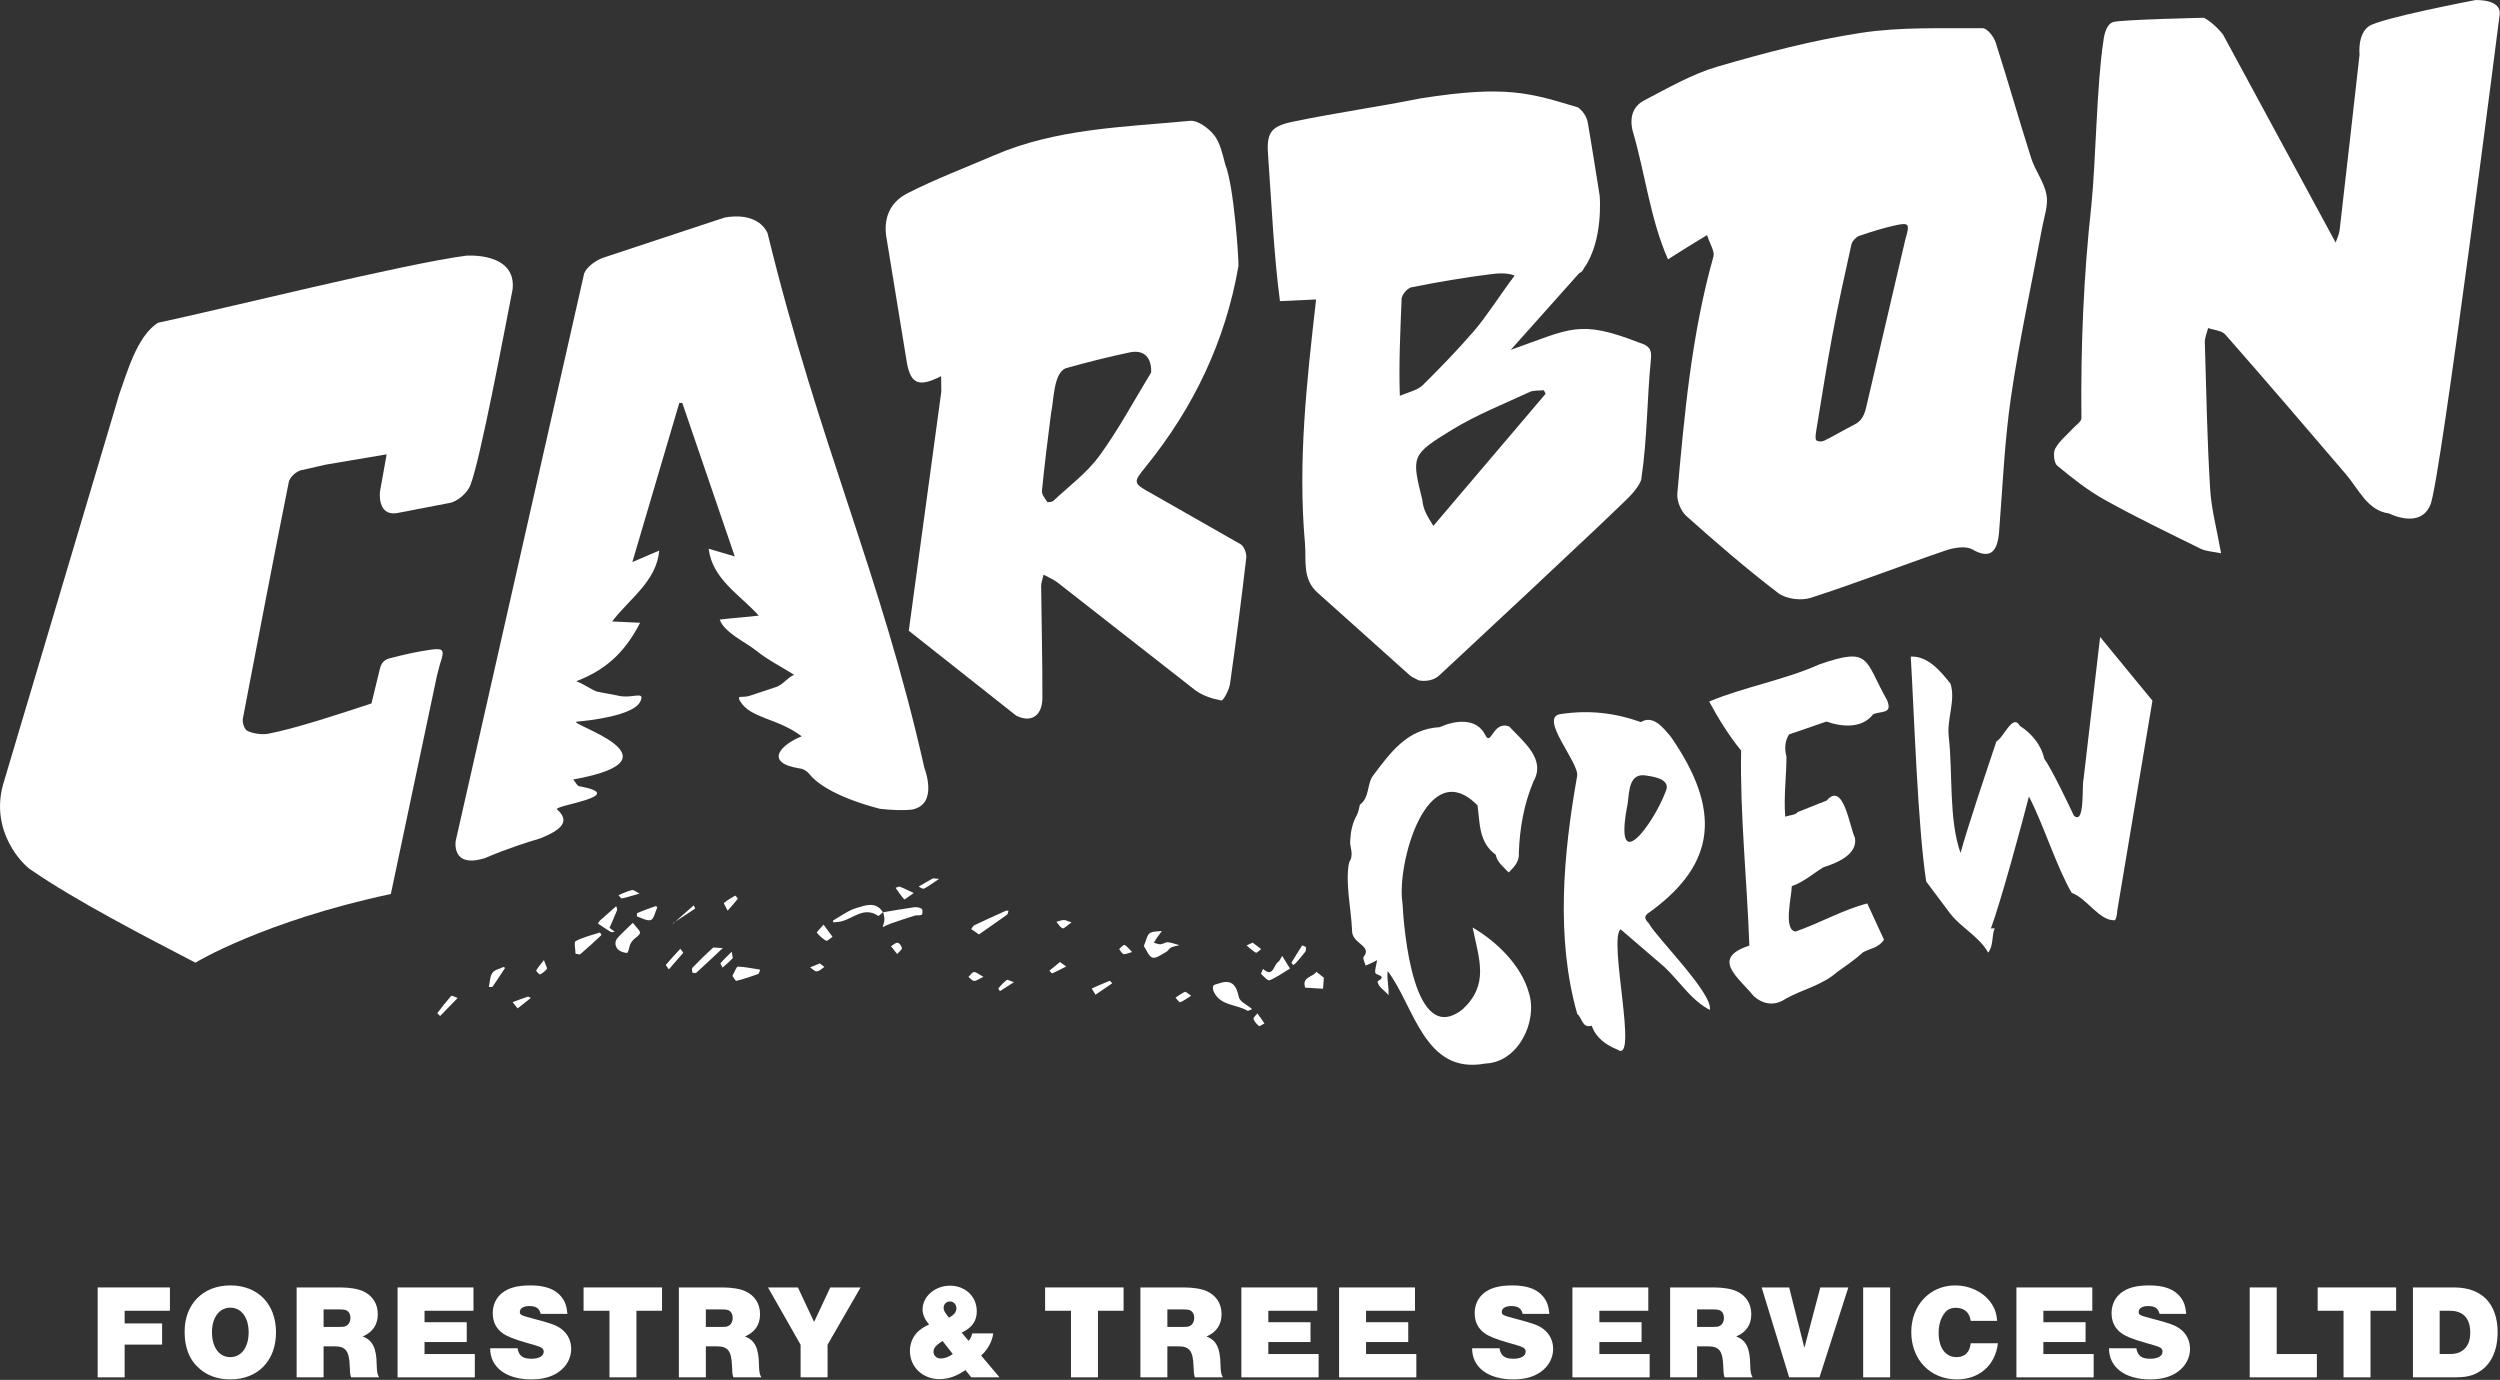 <?xml version="1.0" encoding="UTF-8" standalone="no"?>
<svg xmlns="http://www.w3.org/2000/svg" xmlns:xlink="http://www.w3.org/1999/xlink" xmlns:serif="http://www.serif.com/" width="100%" height="100%" viewBox="0 0 2705 1493" version="1.1" xml:space="preserve" style="fill-rule:evenodd;clip-rule:evenodd;stroke-linejoin:round;stroke-miterlimit:2;">
    <rect x="0" y="0" width="2705" height="1493" fill="#333333" stroke="none"/>
    <g transform="matrix(1,0,0,1,-4387.57,-4944.09)">
        <g transform="matrix(4.167,0,0,4.167,3946.36,3946.36)">
            <g transform="matrix(1,0,0,1,478.066,302.319)">
                <path d="M0,73.666C-1.593,71.067 -2.599,69.632 -2.871,66.893C-5.654,55.558 -5.843,55.252 4.889,48.687C11.226,44.811 18.244,42.036 25.016,38.893C26.08,38.399 27.458,38.58 28.691,38.449C28.842,38.757 28.993,39.066 29.144,39.374C19.583,50.624 10.022,61.873 0,73.666M-8.706,39.888C-8.997,31.524 -8.571,23.052 -8.24,14.67C-8.181,13.602 -6.716,11.922 -5.665,11.712C1.12,10.359 7.95,9.176 14.813,8.327C16.372,8.135 18.911,7.82 21.115,8.664C17.562,13.331 13.85,19.262 10.48,23.147C6.246,28.029 1.74,32.692 -2.865,37.229C-4.026,38.373 -7.098,39.196 -8.706,39.888M53.509,26.109C37.798,19.989 35.719,22.456 20.103,27.953L37.934,7.974C38.326,7.992 38.947,7.22 39.142,6.696C44.219,-0.431 43.189,-12.039 43.189,-12.039C43.189,-12.039 40.814,-27.105 40.102,-31.017C39.622,-33.654 37.543,-35.004 37.543,-35.004C25.154,-38.717 18.983,-40.847 -3.268,-37.345C-14.304,-35.131 -25.517,-33.571 -36.547,-31.261C-42.559,-30.044 -43.397,-28.113 -42.872,-21.936C-42.007,-9.926 -41.423,3.279 -39.833,15.301C-36.096,15.132 -33.315,15.006 -30.449,14.877C-32.844,35.926 -35.239,56.964 -33.334,78.219C-32.964,82.577 -34.083,87.438 -30.092,90.988C-22.098,98.098 -14.173,105.286 -6.189,112.407C-5.534,112.991 -4.64,113.307 -3.794,113.782C-3.794,113.782 -0.651,114.513 1.529,112.493C1.529,112.493 48.884,68.488 51.566,65.38C54.249,62.273 54.039,61.188 54.039,61.188C55.546,51.008 55.476,40.663 56.488,30.448C56.793,27.718 55.909,26.845 53.509,26.109" style="fill:white;fill-rule:nonzero;"></path>
            </g>
        </g>
        <g transform="matrix(4.167,0,0,4.167,3946.36,3946.36)">
            <g transform="matrix(1,0,0,1,683.07,373.805)">
                <path d="M0,-125.469L29.283,-71.384C29.636,-72.449 30.186,-73.489 30.313,-74.582C32.072,-89.769 33.774,-104.963 35.49,-120.156C35.49,-120.156 34.881,-125.492 37.951,-127.582C41.021,-129.671 65.517,-134.339 65.517,-134.339C65.517,-134.339 72.675,-134.763 71.832,-130.276C71.832,-130.276 56.562,-10.088 53.94,-3.433C51.319,3.221 43.146,-1.057 43.146,-1.057C37.548,-1.738 35.264,-7.375 31.97,-11.201C21.593,-23.353 11.193,-35.485 0.653,-47.482C-0.301,-48.568 -2.313,-48.647 -3.834,-49.193C-4.132,-47.955 -4.719,-46.708 -4.684,-45.481C-4.319,-32.812 -4.07,-20.133 -3.315,-7.488C-2.997,-2.158 -1.555,3.097 -0.464,9.294C-2.505,8.859 -4.307,8.83 -5.791,8.101C-14.153,3.992 -22.554,-0.062 -30.704,-4.596C-35.083,-7.032 -39.108,-10.233 -43.012,-13.457C-43.851,-14.15 -44.122,-16.809 -43.528,-17.896C-42.428,-19.907 -40.488,-21.419 -38.911,-23.151C-38.136,-24.003 -36.75,-24.869 -36.73,-25.754C-36.928,-44.271 -36.165,-62.759 -34.132,-81.175C-32.978,-92.5 -32.766,-112.609 -31.003,-123.846C-31.003,-123.846 -30.653,-128.051 -28.41,-128.666C-26.168,-129.282 -4.917,-129.758 -4.917,-129.758C-4.917,-129.758 -2.527,-128.602 0,-125.469" style="fill:white;fill-rule:nonzero;"></path>
            </g>
        </g>
        <g transform="matrix(4.167,0,0,4.167,3946.36,3946.36)">
            <g transform="matrix(1,0,0,1,600.648,340.358)">
                <path d="M0,-38.857L-10.075,4.322C-10.557,6.573 -11.231,8.291 -13.117,9.253C-15.783,10.612 -18.401,12.175 -21.075,13.494C-21.716,13.81 -22.673,13.803 -23.146,13.393C-23.47,13.114 -23.317,11.869 -23.186,11.072C-21.816,2.755 -20.529,-5.573 -18.976,-13.869C-17.5,-21.746 -15.781,-29.596 -14.034,-37.434C-13.845,-38.28 -12.803,-39.4 -12.071,-39.65C-8.806,-40.765 -5.514,-41.805 -2.222,-42.497C0.95,-43.163 1.138,-42.657 0,-38.857M36.63,-50.339C36.026,-53.644 33.692,-56.59 32.647,-59.864C29.463,-69.847 26.626,-79.94 23.421,-89.916C22.942,-91.406 21.203,-93.604 20.061,-93.595C9.536,-93.514 -1.132,-93.973 -11.473,-92.4C-24.062,-90.485 -36.509,-87.211 -48.758,-83.636C-55.395,-81.698 -61.594,-78.106 -67.791,-74.878C-70.822,-73.3 -71.711,-70.369 -70.798,-66.829C-67.558,-55.809 -66.297,-44.114 -61.657,-33.582C-57.856,-35.985 -55.772,-37.323 -51.507,-39.883C-50.744,-37.459 -49.477,-35.651 -49.856,-34.308C-55.529,-14.189 -57.374,6.507 -59.232,27.189C-59.404,29.101 -58.321,31.791 -56.886,33.07C-49.141,39.976 -41.278,46.784 -33.035,53.074C-31.021,54.611 -27.093,55.116 -24.617,54.318C-12.866,50.534 -1.347,46.038 10.34,42.043C12.515,41.299 15.624,40.741 17.359,41.739C22.334,44.598 23.943,41.931 24.324,37.079C25.241,25.405 25.723,13.658 27.418,2.092C29.572,-12.591 32.767,-27.122 35.477,-41.725C36.009,-44.593 37.127,-47.627 36.63,-50.339" style="fill:white;fill-rule:nonzero;"></path>
            </g>
        </g>
        <g transform="matrix(4.167,0,0,4.167,3946.36,3946.36)">
            <g transform="matrix(1,0,0,1,379.44,328.417)">
                <path d="M0,41.033C-0.357,41.368 -1.496,41.524 -1.644,41.316C-2.254,40.458 -3.097,39.38 -3.006,38.467C-2.336,31.714 -1.509,24.976 -0.633,18.246C0.074,15.147 -0.039,8.002 3.114,6.657C8.64,5.103 14.214,3.684 19.835,2.514C23.526,1.746 25.507,3.907 25.349,7.737C20.92,14.986 16.902,22.534 11.914,29.376C8.685,33.806 4.057,37.222 0,41.033M48.667,52.388L25.478,39.17C20.476,36.421 20.628,36.315 24.127,31.982C36.448,16.719 44.652,-0.488 48.011,-19.854C48.146,-21.306 46.846,-40.889 44.568,-46.342C43.886,-48.955 43.289,-51.858 41.702,-53.887C40.27,-55.717 37.426,-57.795 35.41,-57.603C18.241,-55.968 0.794,-55.649 -15.439,-48.647C-22.958,-45.404 -30.652,-42.504 -37.935,-38.795C-42.432,-36.504 -44.352,-32.287 -43.311,-26.861L-38.272,3.999C-37.34,10.701 -35.253,11.787 -29.187,8.695L-29.14,12.725L-37.586,74.797L-9.707,96.833C-5.753,98.828 -2.973,96.812 -2.891,92.396C-2.865,82.679 -3.111,72.961 -3.218,63.243C-3.228,62.416 -2.885,61.586 -2.593,60.235C-1.183,61.006 -0.038,61.473 0.928,62.184L36.753,90.203C38.674,91.639 41.203,92.476 43.582,92.907C44.079,92.998 45.596,90.194 45.822,88.607C47.378,77.716 48.768,66.8 50.042,55.872C50.173,54.751 49.538,53.03 48.667,52.388" style="fill:white;fill-rule:nonzero;"></path>
            </g>
        </g>
        <g transform="matrix(4.167,0,0,4.167,3946.36,3946.36)">
            <g transform="matrix(1,0,0,1,226.943,488.377)">
                <path d="M0,-182.554C-16.201,-180.438 -63.391,-168.667 -80.011,-165.138C-85.581,-161.715 -88.228,-151.586 -90.036,-146.77L-120.311,-45.064C-123.562,-32.956 -115.196,-24.533 -113.216,-23.216C-101.705,-15.207 -82.969,-5.55 -70.328,1.021C-70.328,1.021 -52.647,-9.742 -19.574,-16.809C-17.654,-25.857 -11.008,-57.377 -7.619,-73.41C-7.47,-73.864 -6.99,-75.977 -6.837,-76.43C-5.573,-80.19 -5.774,-80.712 -9.235,-80.238C-12.827,-79.746 -16.422,-78.902 -19.988,-77.981C-21.801,-77.507 -22.236,-76.019 -22.448,-75.178C-23.21,-72.141 -23.92,-69.207 -24.601,-66.292C-32.96,-63.526 -44.482,-59.735 -51.432,-58.418C-52.971,-58.127 -55.261,-58.434 -56.773,-59.132C-57.652,-59.538 -58.191,-61.4 -57.996,-62.392C-54.134,-82.524 -50.1,-103.685 -46.086,-123.71C-45.835,-124.939 -44.521,-126.246 -43.09,-126.786L-36.534,-128.285L-20.664,-130.969L-22.396,-121.285C-22.396,-121.285 -23.177,-114.933 -18.059,-115.699L-4.601,-118.29C-2.525,-118.523 0.339,-120.878 1.102,-123.05C3.683,-129.609 9.937,-163.158 12.036,-173.773C13.122,-183.575 0,-182.554 0,-182.554" style="fill:white;fill-rule:nonzero;"></path>
            </g>
        </g>
        <g transform="matrix(4.167,0,0,4.167,3946.36,3946.36)">
            <g transform="matrix(1,0,0,1,345.91,320.082)">
                <path d="M0,118.773C-11.327,68.317 -27.168,35.375 -40.743,-20.156C-43.691,-26.132 -51.984,-24.122 -51.984,-24.122L-83.53,-13.686C-85.411,-12.949 -87.64,-11.389 -88.344,-9.651L-121.694,137.692C-121.694,137.692 -122.945,144.905 -114.179,142.187C-107.79,139.501 -103.378,138.131 -99.887,137.091C-92.88,134.371 -92.587,132.062 -95.381,129.509C-96.48,128.506 -76.181,125.978 -89.597,123.509C-90.239,123.391 -90.466,122.564 -91.187,121.759C-61.013,116.317 -93.91,107.004 -90.131,106.717C-87.56,106.521 -75.501,105.252 -73.769,101.513C-72.412,98.585 -75.804,100.828 -79.389,100.021C-82.005,99.432 -82.374,99.52 -84.99,98.93C-86.054,98.689 -88.372,96.994 -90.394,96.233C-81.786,92.996 -77.231,87.673 -73.821,81.065L-81.075,80.72C-76.557,74.75 -69.569,70.327 -68.847,62.309C-71.44,63.419 -73.426,64.269 -75.831,65.298C-71.696,51.283 -67.669,37.636 -63.643,23.989C-63.247,23.98 -63.265,23.981 -62.869,23.972C-58.339,37.217 -53.809,50.461 -49.235,63.836C-51.156,63.269 -53.219,62.661 -56.011,61.837C-55.057,69.72 -48.054,73.661 -42.998,79.2C-45.468,79.533 -50.701,79.905 -53.141,80.233C-51.981,83.627 -46.328,86.136 -43.569,88.373C-40.81,90.61 -37.43,92.318 -33.825,94.568C-35.528,95.231 -36.705,97.172 -38.517,97.743C-40.815,98.468 -43.316,99.394 -45.626,100.093C-47.236,100.58 -48.863,99.723 -47.849,101.424C-45.15,105.953 -38.172,105.771 -31.851,110.545C-36.958,112.528 -42.087,117.406 -32.262,118.904C-31.285,119.052 -30.45,119.619 -29.831,120.388C-27.705,123.026 -22.35,126.546 -11.609,129.353C-11.606,129.357 -11.625,129.36 -11.629,129.364C-8.392,129.714 -5.388,129.843 -3.164,129.557C3.756,128.178 0,118.773 0,118.773" style="fill:white;fill-rule:nonzero;"></path>
            </g>
        </g>
        <g transform="matrix(4.167,0,0,4.167,3946.36,3946.36)">
            <g transform="matrix(1,0,0,1,572.622,457.807)">
                <path d="M0,-7.496C-0.338,-6.769 -2.085,-6.696 -3.185,-6.323C-3.608,-11.482 -2.88,-16.675 -2.867,-21.849C-3.382,-23.859 -3.342,-25.861 -2.202,-27.672L7.512,-31.016C11.565,-29.585 16.771,-29.148 19.684,-32.938C22,-33.817 24.691,-32.97 23.266,-36.544C17.285,-47.121 19.124,-50.542 5.607,-45.828C-3.202,-41.866 -13.965,-39.975 -22.934,-36.214C-20.565,-31.799 -17.788,-27.325 -14.639,-23.471C-14.972,-7.059 -13.067,10.747 -12.508,27.158C-22.597,30.474 -15.475,35.287 -11.348,40.294C-9.105,42.307 -6.126,43.046 -3.05,40.947C1.332,38.512 6.434,37.472 10.292,34.016C12.589,32.399 14.9,30.833 17.016,28.901C18.858,27.926 21.188,27.681 22.448,25.613L18.112,16.216C11.932,17.803 5.681,21.359 -0.485,23.506C-3.795,23.192 -1.472,14.146 -1.479,11.708C1.482,10.741 4.012,8.475 6.758,6.808C10.22,5.749 15.693,3.472 14.911,-0.836C13.551,-3.464 11.964,-15.665 7.573,-10.501C6.405,-10.048 1.304,-8.027 0,-7.496" style="fill:white;fill-rule:nonzero;"></path>
            </g>
        </g>
        <g transform="matrix(4.167,0,0,4.167,3946.36,3946.36)">
            <g transform="matrix(1,0,0,1,622.839,411.091)">
                <path d="M0,69.432C2.696,62.048 8.047,42.297 9.87,35.164C13.589,42.239 17.093,53.6 20.991,60.198C24.938,61.573 28.21,67.593 32.219,67.283C32.662,66.614 32.737,65.663 32.806,64.814L41.947,10.279L28.361,-6.266L24.055,30.648C23.578,32.298 24.473,42.758 21.537,40.125C20.166,37.169 15.679,27.827 13.849,25.349C13.027,21.667 10.59,18.839 7.519,16.815C5.624,13.489 3.397,19.84 1.431,20.848C-0.835,27.616 -6.073,43.148 -7.888,49.835C-10.982,41.009 -9.854,29.369 -10.947,19.599C-11.492,15.138 -9.095,10.133 -10.497,5.859C-13.047,2.645 -16.395,-1.394 -20.808,-1.158C-19.941,13.498 -18.992,43.093 -16.796,57.25L-10.611,65.504C-7.758,69.237 -3.039,71.51 -0.716,75.698C0.696,73.963 0.174,71.411 0.966,69.382" style="fill:white;fill-rule:nonzero;"></path>
            </g>
        </g>
        <g transform="matrix(4.167,0,0,4.167,3946.36,3946.36)">
            <g transform="matrix(1,0,0,1,497.789,516.121)">
                <path d="M0,-88.026C-4.281,-89.684 -4.704,-82.728 -6.211,-85.794C-8.56,-90.461 -14.099,-89.652 -18.079,-87.869C-26.557,-87.403 -30.904,-81.219 -35.361,-75.317C-37.025,-73.112 -36.208,-69.631 -38.807,-67.732C-38.965,-66.95 -39.178,-65.876 -39.567,-65.084C-40.724,-63.055 -41.169,-60.883 -41.305,-58.567C-41.548,-56.677 -40.185,-54.978 -41.594,-52.747C-42.675,-47.586 -41.053,-40.688 -40.84,-35.188C-40.996,-31.54 -35.451,-31.225 -37.829,-28.227C-38.127,-27.789 -37.509,-26.73 -37.31,-25.956C-36.29,-26.36 -35.307,-26.841 -34.342,-27.362C-34.421,-26.352 -35.002,-24.902 -34.783,-24C-34.208,-23.342 -31.757,-23.349 -34.204,-21.846C-34.118,-20.409 -32.198,-19.402 -31.365,-18.264C-31.221,-20.406 -31.858,-22.449 -31.58,-24.548C-24.606,-15.318 -22.084,2.435 -6.244,-0.526C2.358,-0.814 7.43,-11.521 5.088,-18.864C3.121,-26.002 -3.231,-32.169 -9.528,-35.852C-7.813,-27.46 -5.207,-21.073 -12.106,-14.625C-24.819,-4.559 -27.357,-34.831 -27.757,-42.381C-29.272,-52.27 -21.416,-80.996 -8.258,-67.555C-7.604,-62.932 -7.975,-57.99 -3.528,-54.748C-3.198,-52.837 -1.487,-51.537 -0.159,-50.143C1.299,-51.596 2.69,-53.047 2.472,-55.278C2.702,-61.677 3.794,-67.897 6.29,-73.822C9.581,-79.611 3.577,-84.124 0,-88.026" style="fill:white;fill-rule:nonzero;"></path>
            </g>
        </g>
        <g transform="matrix(4.167,0,0,4.167,3946.36,3946.36)">
            <g transform="matrix(1,0,0,1,528.517,491.495)">
                <path d="M0,-43.361C0.431,-46.737 0.359,-51.677 5.144,-50.623C7.362,-50.309 11.296,-49.52 9.858,-46.5C6.676,-38.056 -3.887,-23.649 0,-43.361M9.513,-1.002C13.417,2.648 16.467,7.66 21.341,10.181C22.234,5.948 7.513,-8.575 5.506,-12.283C3.78,-13.988 4.747,-14.585 6.254,-15.603C22.8,-27.864 24.506,-41.616 11.138,-60.862C9.285,-62.991 6.648,-66.557 3.448,-64.556C-3.324,-66.983 -10.095,-67.738 -17.344,-66.653C-23.374,-65.902 -12.308,-53.811 -13.133,-50.461C-16.704,-30.358 -18.695,-8.436 -13.077,11.25C-11.799,12.177 -11.866,15.025 -9.325,14.275C-8.276,17.384 -5.622,19.303 -2.62,20.493C2.873,24.377 -5.093,-8.219 -1.835,-10.763L9.513,-1.002Z" style="fill:white;fill-rule:nonzero;"></path>
            </g>
        </g>
        <g transform="matrix(4.167,0,0,4.167,3946.36,3946.36)">
            <g transform="matrix(1,0,0,1,369.155,495.689)">
                <path d="M0,-1.218C-1.027,-1.553 -1.651,-1.947 -1.859,-1.79C-2.661,-1.184 -3.349,-0.418 -4.02,0.341C-4.091,0.421 -3.772,0.846 -3.634,1.111C-2.795,0.574 -1.956,0.036 0,-1.218M-122.036,-6.954C-123,-5.713 -123.618,-5.039 -124.04,-4.259C-124.115,-4.119 -123.184,-3.159 -123.049,-3.227C-122.381,-3.569 -121.738,-4.061 -121.275,-4.649C-121.121,-4.844 -121.527,-5.481 -122.036,-6.954M-50.4,-6.089C-51.331,-5.711 -52.131,-5.386 -52.931,-5.061C-52.339,-4.687 -51.722,-3.982 -51.161,-4.024C-50.489,-4.074 -49.864,-4.763 -49.219,-5.175C-49.586,-5.459 -49.953,-5.744 -50.4,-6.089M-30.311,-8.535C-29.725,-9.223 -29.021,-9.708 -29.081,-10.06C-29.176,-10.606 -29.762,-11.425 -30.196,-11.462C-30.742,-11.509 -31.345,-10.883 -31.923,-10.547C-31.467,-9.978 -31.011,-9.409 -30.311,-8.535M65.059,9.495C64.338,8.462 63.786,7.672 63.234,6.881C62.866,7.368 62.107,7.975 62.211,8.317C62.429,9.027 63.052,9.656 63.634,10.177C63.762,10.291 64.418,9.813 65.059,9.495M46.018,2.305C45.212,1.777 44.662,1.187 44.409,1.294C43.535,1.667 42.764,2.282 41.954,2.805C42.363,3.224 42.931,4.071 43.151,3.988C44.053,3.651 44.848,3.03 46.018,2.305M-7.913,-2.607C-9.121,-3.258 -9.761,-3.872 -10.375,-3.847C-10.867,-3.827 -11.329,-3.033 -11.804,-2.583C-11.312,-2.217 -10.826,-1.57 -10.325,-1.559C-9.711,-1.545 -9.085,-2.064 -7.913,-2.607M-73.282,-9.123C-74.534,-7.87 -75.415,-7.065 -76.17,-6.155C-76.288,-6.013 -75.836,-5.397 -75.648,-5C-74.781,-5.787 -73.875,-6.538 -73.078,-7.39C-72.911,-7.568 -73.148,-8.123 -73.282,-9.123M11.948,-6.45C11.012,-5.681 10.115,-4.943 9.217,-4.205C9.464,-3.956 9.826,-3.448 9.94,-3.499C11.178,-4.048 12.377,-4.684 13.586,-5.296C13.158,-5.598 12.731,-5.899 11.948,-6.45M-128.859,5.585C-127.567,4.563 -126.503,3.722 -125.44,2.881C-125.707,2.758 -126.028,2.471 -126.232,2.538C-127.556,2.972 -128.855,3.483 -130.161,3.969C-129.797,4.421 -129.433,4.873 -128.859,5.585M21.195,2.025C22.828,0.911 24.186,-0.015 25.543,-0.94C25.297,-1.158 24.957,-1.613 24.818,-1.558C23.262,-0.945 21.736,-0.253 20.203,0.417C20.503,0.903 20.803,1.39 21.195,2.025M-85.845,-8.864C-86.268,-9.437 -86.44,-9.67 -86.611,-9.902C-87.877,-8.527 -89.166,-7.172 -90.36,-5.738C-90.451,-5.628 -89.87,-4.958 -89.602,-4.549C-88.378,-5.955 -87.153,-7.362 -85.845,-8.864M-132.155,-4.871C-132.148,-4.864 -132.391,-5.216 -132.461,-5.184C-133.49,-4.72 -134.85,-4.452 -135.417,-3.639C-136.084,-2.679 -136.061,-1.239 -136.337,-0.007C-136.012,-0.007 -135.499,0.125 -135.391,-0.029C-134.308,-1.565 -133.292,-3.148 -132.155,-4.871M-144.438,2.887C-145.303,2.581 -145.99,2.196 -146.098,2.32C-147.365,3.761 -148.553,5.273 -149.712,6.804C-149.746,6.849 -149.244,7.301 -148.991,7.563C-147.581,6.114 -146.17,4.665 -144.438,2.887M-73.103,-2.856C-72.761,-2.415 -72.292,-1.507 -72.065,-1.564C-70.161,-2.041 -68.287,-2.657 -66.442,-3.335C-66.155,-3.441 -66.062,-4.077 -65.88,-4.468C-67.807,-4.769 -69.73,-5.192 -71.667,-5.267C-72.046,-5.281 -72.478,-3.948 -73.103,-2.856M-75.587,-10.088C-77.215,-10.111 -77.944,-10.345 -78.23,-10.088C-80.034,-8.459 -81.765,-6.745 -83.45,-4.992C-83.673,-4.76 -83.58,-4.127 -83.465,-3.728C-83.431,-3.612 -82.665,-3.503 -82.484,-3.666C-80.444,-5.507 -78.452,-7.401 -75.587,-10.088M61.857,5.769C60.525,4.637 58.663,3.84 58.422,2.7C57.758,-0.439 56.593,-2.071 53.202,-0.89C52.701,-0.716 51.997,-0.637 51.777,-0.276C51.557,0.086 51.687,0.809 51.899,1.263C53.621,4.958 57.752,4.473 60.628,6.183C60.847,6.314 61.362,5.947 61.857,5.769" style="fill:white;fill-rule:nonzero;"></path>
            </g>
        </g>
        <g transform="matrix(4.167,0,0,4.167,3946.36,3946.36)">
            <g transform="matrix(0.931,-0.366,-0.366,-0.931,450.043,495.025)">
                <path d="M-0.992,-0.841C-2.392,-0.189 -3.793,0.462 -5.194,1.114C-5.124,4.055 -2.366,2.92 -0.992,3.884C-0.58,3.173 -0.169,2.464 0.243,1.753C-0.169,0.889 -0.58,0.024 -0.992,-0.841" style="fill:white;fill-rule:nonzero;"></path>
            </g>
        </g>
        <g transform="matrix(4.167,0,0,4.167,3946.36,3946.36)">
            <g transform="matrix(1,0,0,1,402.884,484.45)">
                <path d="M0,0.627C0.671,-0.925 0.832,-2.2 1.54,-2.697C2.337,-3.258 3.626,-3.118 4.702,-3.282C4.284,-2.715 3.856,-2.156 3.453,-1.578C3.151,-1.144 2.883,-0.687 2.6,-0.24C3.18,-0.088 3.768,0.209 4.338,0.177C4.985,0.14 5.635,-0.401 6.25,-0.345C7.265,-0.252 8.252,0.144 9.251,0.412C8.512,0.605 7.729,0.705 7.05,1.025C6.577,1.248 6.309,1.892 5.84,2.141C4.664,2.764 3.253,3.909 2.262,3.64C1.281,3.375 0.699,1.636 0,0.627" style="fill:white;fill-rule:nonzero;"></path>
            </g>
        </g>
        <g transform="matrix(4.167,0,0,4.167,3946.36,3946.36)">
            <g transform="matrix(1,0,0,1,270.213,486.993)">
                <path d="M0,-7.942C1.012,-6.585 1.961,-5.846 1.855,-5.319C1.719,-4.639 0.709,-4.156 0.132,-3.536C-0.215,-3.163 -0.534,-2.723 -0.723,-2.255C-0.996,-1.577 -1.02,-0.767 -1.409,-0.185C-1.533,0 -2.512,-0.273 -3.037,-0.488C-4.513,-1.094 -5.016,-2.812 -3.978,-4.002C-2.889,-5.252 -1.625,-6.349 0,-7.942" style="fill:white;fill-rule:nonzero;"></path>
            </g>
        </g>
        <g transform="matrix(4.167,0,0,4.167,3946.36,3946.36)">
            <g transform="matrix(1,0,0,1,335.163,478.765)">
                <path d="M0,-2.448C2.694,-2.893 5.383,-3.382 8.088,-3.752C8.733,-3.841 9.534,-3.686 10.065,-3.339C10.32,-3.172 10.314,-1.958 10.072,-1.815C9.588,-1.527 8.826,-1.763 8.24,-1.583C6.125,-0.935 4.03,-0.219 1.941,0.507C1.249,0.747 0.594,1.095 -0.078,1.393C0.081,0.741 0.349,0.092 0.368,-0.565C0.387,-1.214 0.156,-1.871 0.035,-2.525L0,-2.448Z" style="fill:white;fill-rule:nonzero;"></path>
            </g>
        </g>
        <g transform="matrix(4.167,0,0,4.167,3946.36,3946.36)">
            <g transform="matrix(1,0,0,1,335.198,476.055)">
                <path d="M0,0.185C-0.434,0.543 -1.135,1.29 -1.265,1.202C-5.246,-1.52 -8.189,2.425 -11.667,2.767C-12.1,2.809 -12.533,2.846 -12.966,2.885C-12.965,2.707 -13.031,2.411 -12.954,2.367C-10.982,1.252 -9.104,-0.2 -6.982,-0.831C-4.675,-1.517 -1.92,-2.7 -0.041,0.271C-0.035,0.262 0,0.185 0,0.185" style="fill:white;fill-rule:nonzero;"></path>
            </g>
        </g>
        <g transform="matrix(4.167,0,0,4.167,3946.36,3946.36)">
            <g transform="matrix(1,0,0,1,440.845,490.884)">
                <path d="M0,0.037C-1.911,1.189 -3.516,2.358 -5.301,3.091C-5.751,3.276 -6.83,2.122 -7.487,1.453C-7.624,1.314 -7.171,0.597 -6.989,0.146C-4.375,2.505 -4.295,-0.824 -3.126,-1.631C-2.63,-1.973 -2.393,-2.692 -2.038,-3.239C-1.505,-2.382 -0.972,-1.525 0,0.037" style="fill:white;fill-rule:nonzero;"></path>
            </g>
        </g>
        <g transform="matrix(4.167,0,0,4.167,3946.36,3946.36)">
            <g transform="matrix(1,0,0,1,360.066,475.85)">
                <path d="M0,6.219C-1.277,5.335 -1.637,5.085 -1.997,4.836C-1.741,4.498 -1.557,4.009 -1.216,3.846C1.488,2.556 4.219,1.321 6.951,0.092C7.156,0 7.439,0.084 7.686,0.086C7.557,0.432 7.531,0.922 7.282,1.102C4.817,2.878 2.316,4.602 0,6.219" style="fill:white;fill-rule:nonzero;"></path>
            </g>
        </g>
        <g transform="matrix(4.167,0,0,4.167,3946.36,3946.36)">
            <g transform="matrix(1,0,0,1,255.324,481.822)">
                <path d="M0,5.295C-0.017,4.148 -0.439,2.227 0.019,1.987C1.983,0.959 4.205,0.42 6.345,-0.255C6.39,-0.269 6.754,0.389 6.697,0.443C4.912,2.118 3.118,3.785 1.251,5.366C1.018,5.564 0.375,5.279 -0.078,5.217C-0.079,5.215 0,5.295 0,5.295" style="fill:white;fill-rule:nonzero;"></path>
            </g>
        </g>
        <g transform="matrix(4.167,0,0,4.167,3946.36,3946.36)">
            <g transform="matrix(1,0,0,1,265.521,474.914)">
                <path d="M0,6.477C-0.364,6.494 -0.815,6.657 -1.076,6.502C-2.207,5.828 -3.282,5.061 -4.378,4.328C-4.178,4.037 -4.026,3.694 -3.771,3.464C-2.405,2.234 -1.013,1.032 0.37,-0.18C0.453,0.164 0.699,0.571 0.593,0.841C-0.017,2.398 -0.709,3.923 -1.374,5.459C-0.916,5.798 -0.458,6.138 0,6.477" style="fill:white;fill-rule:nonzero;"></path>
            </g>
        </g>
        <g transform="matrix(4.167,0,0,4.167,3946.36,3946.36)">
            <g transform="matrix(0.562,0.827,0.827,-0.562,279.939,475.85)">
                <path d="M3.208,-1.325C2.908,1.041 2.609,3.407 2.309,5.773C2.622,5.717 3.208,5.661 3.208,5.606C3.205,3.292 3.15,0.978 3.101,-1.336C3.101,-1.337 3.208,-1.325 3.208,-1.325" style="fill:white;fill-rule:nonzero;"></path>
            </g>
        </g>
        <g transform="matrix(4.167,0,0,4.167,3946.36,3946.36)">
            <g transform="matrix(1,0,0,1,276.566,478.318)">
                <path d="M0,-3.308C-0.61,-1.998 -0.896,-0.258 -1.674,0C-2.669,0.331 -4.067,-0.517 -5.269,-0.92C-5.344,-0.945 -5.328,-1.752 -5.193,-1.808C-3.654,-2.449 -2.093,-3.041 -0.511,-3.57C-0.304,-3.639 0.045,-3.283 0,-3.308" style="fill:white;fill-rule:nonzero;"></path>
            </g>
        </g>
        <g transform="matrix(4.167,0,0,4.167,3946.36,3946.36)">
            <g transform="matrix(-0.987,0.162,0.162,0.987,320.567,483.79)">
                <path d="M0.138,-4.349C-0.601,-2.901 -1.122,-1.879 -1.644,-0.856C-1.032,-0.582 -0.119,0.089 0.138,-0.105C0.983,-0.746 1.657,-1.66 2.203,-2.585C2.267,-2.693 1.129,-3.513 0.138,-4.349" style="fill:white;fill-rule:nonzero;"></path>
            </g>
        </g>
        <g transform="matrix(4.167,0,0,4.167,3946.36,3946.36)">
            <g transform="matrix(0.273,-0.962,-0.962,-0.273,341.436,469.044)">
                <path d="M-1.721,-2.261C-3.014,-1.189 -4.039,-0.433 -3.995,-0.363C-3.32,0.69 -2.504,1.653 -1.721,2.636C-1.512,2.315 -1.107,1.98 -1.129,1.676C-1.204,0.619 -1.428,-0.427 -1.721,-2.261" style="fill:white;fill-rule:nonzero;"></path>
            </g>
        </g>
        <g transform="matrix(4.167,0,0,4.167,3946.36,3946.36)">
            <g transform="matrix(0.892,0.452,0.452,-0.892,294.017,475.312)">
                <path d="M0.979,-0.154C0.091,0.516 -0.83,1.07 -0.776,1.192C-0.304,2.259 0.332,3.256 0.979,4.234C1.007,4.276 1.948,3.863 1.93,3.762C1.712,2.602 1.391,1.461 0.979,-0.154" style="fill:white;fill-rule:nonzero;"></path>
            </g>
        </g>
        <g transform="matrix(4.167,0,0,4.167,3946.36,3946.36)">
            <g transform="matrix(1,0,0,1,444.99,489.581)">
                <path d="M0,-4.234C-0.049,-3.821 0.043,-3.301 -0.174,-3.013C-0.954,-1.976 -1.831,-1.01 -2.689,-0.033C-2.858,0.159 -3.107,0.281 -3.319,0.436C-3.472,0.209 -3.809,-0.128 -3.749,-0.228C-2.854,-1.727 -1.907,-3.195 -0.972,-4.67C-0.648,-4.525 -0.324,-4.379 0,-4.234" style="fill:white;fill-rule:nonzero;"></path>
            </g>
        </g>
        <g transform="matrix(4.167,0,0,4.167,3946.36,3946.36)">
            <g transform="matrix(-0.073,-0.997,-0.997,0.073,268.864,468.893)">
                <path d="M-2.784,-2.89C-3.179,-0.999 -3.518,0.388 -3.712,1.795C-3.742,2.014 -3.11,2.325 -2.784,2.594C-2.415,1.4 -1.93,0.225 -1.735,-0.996C-1.663,-1.449 -2.272,-2.011 -2.784,-2.89" style="fill:white;fill-rule:nonzero;"></path>
            </g>
        </g>
        <g transform="matrix(4.167,0,0,4.167,3946.36,3946.36)">
            <g transform="matrix(-0.951,0.309,0.309,0.951,432.174,486.774)">
                <path d="M0.181,-2.766C-0.328,-2.032 -0.859,-1.265 -1.392,-0.498C-0.849,-0.317 0.02,0.165 0.181,-0.009C0.871,-0.753 1.351,-1.691 1.908,-2.559C1.461,-2.612 1.012,-2.666 0.181,-2.766" style="fill:white;fill-rule:nonzero;"></path>
            </g>
        </g>
        <g transform="matrix(4.167,0,0,4.167,3946.36,3946.36)">
            <g transform="matrix(-0.353,-0.936,-0.936,0.353,344.965,466.844)">
                <path d="M-2.431,-4.149C-2.903,-2.109 -3.279,-0.874 -3.421,0.388C-3.46,0.722 -2.781,1.137 -2.431,1.516C-2.198,0.135 -1.943,-1.242 -1.753,-2.628C-1.72,-2.867 -1.97,-3.144 -2.431,-4.149" style="fill:white;fill-rule:nonzero;"></path>
            </g>
        </g>
        <g transform="matrix(4.167,0,0,4.167,3946.36,3946.36)">
            <g transform="matrix(0.224,-0.975,-0.975,-0.224,399.161,484.506)">
                <path d="M-1.929,-1.147C-2.472,-0.098 -2.982,0.438 -2.932,0.915C-2.88,1.409 -2.286,1.847 -1.929,2.31C-1.451,1.938 -0.539,1.499 -0.584,1.208C-0.688,0.542 -1.259,-0.052 -1.929,-1.147" style="fill:white;fill-rule:nonzero;"></path>
            </g>
        </g>
        <g transform="matrix(4.167,0,0,4.167,3946.36,3946.36)">
            <g transform="matrix(0.044,-0.999,-0.999,-0.044,381.735,477.483)">
                <path d="M-1.376,-2.437C-2.266,-1.254 -3.122,-0.545 -2.995,-0.193C-2.752,0.476 -1.947,0.94 -1.376,1.49C-1.182,0.863 -0.891,0.245 -0.827,-0.396C-0.784,-0.837 -1.055,-1.31 -1.376,-2.437" style="fill:white;fill-rule:nonzero;"></path>
            </g>
        </g>
        <g transform="matrix(4.167,0,0,4.167,3946.36,3946.36)">
            <g transform="matrix(1,0,0,1,138.244,573.73)">
                <path d="M0,23.348L-7.001,23.348L-7.001,0L11.761,0L11.761,6.056L0,6.056L0,9.347L9.73,9.347L9.73,14.842L0,14.842L0,23.348Z" style="fill:white;fill-rule:nonzero;"></path>
            </g>
        </g>
        <g transform="matrix(4.167,0,0,4.167,3946.36,3946.36)">
            <g transform="matrix(1,0,0,1,160.923,585.493)">
                <path d="M0,-0.175C0,3.815 1.855,6.335 4.761,6.335C7.631,6.335 9.522,3.78 9.522,-0.106C9.522,-3.956 7.631,-6.511 4.761,-6.511C1.926,-6.511 0,-3.956 0,-0.175M16.627,-0.106C16.627,7.245 11.937,12.111 4.796,12.111C1.681,12.111 -0.91,11.27 -3.01,9.52C-5.775,7.245 -7.105,4.06 -7.105,-0.28C-7.105,-7.456 -2.311,-12.286 4.761,-12.286C11.937,-12.286 16.627,-7.456 16.627,-0.106" style="fill:white;fill-rule:nonzero;"></path>
            </g>
        </g>
        <g transform="matrix(4.167,0,0,4.167,3946.36,3946.36)">
            <g transform="matrix(1,0,0,1,189.904,586.822)">
                <path d="M0,-2.836L3.99,-2.836C5.11,-2.836 5.32,-2.87 5.74,-3.046C6.511,-3.36 6.965,-4.2 6.965,-5.181C6.965,-6.231 6.511,-6.966 5.67,-7.246C5.32,-7.351 4.83,-7.386 4.025,-7.386L0,-7.386L0,-2.836ZM0,10.256L-7.001,10.256L-7.001,-13.092L4.235,-13.092C6.721,-13.092 8.855,-12.741 10.256,-12.111C12.741,-10.956 14.071,-8.857 14.071,-6.126C14.071,-3.396 12.741,-1.471 10.15,-0.351C12.741,0.595 13.756,2.695 13.791,7.07C13.861,8.961 13.966,9.485 14.421,10.256L7.141,10.256C6.86,9.31 6.86,9.171 6.79,7.28C6.65,3.43 5.74,2.205 2.905,2.205L0,2.205L0,10.256Z" style="fill:white;fill-rule:nonzero;"></path>
            </g>
        </g>
        <g transform="matrix(4.167,0,0,4.167,3946.36,3946.36)">
            <g transform="matrix(1,0,0,1,216.118,579.787)">
                <path d="M0,11.236L13.056,11.236L13.056,17.292L-7.001,17.292L-7.001,-6.056L12.706,-6.056L12.706,0L0,0L0,2.975L10.956,2.975L10.956,8.121L0,8.121L0,11.236Z" style="fill:white;fill-rule:nonzero;"></path>
            </g>
        </g>
        <g transform="matrix(4.167,0,0,4.167,3946.36,3946.36)">
            <g transform="matrix(1,0,0,1,246.288,590.218)">
                <path d="M0,-9.626C-0.385,-11.097 -1.225,-11.656 -3.01,-11.656C-4.445,-11.656 -5.426,-11.062 -5.426,-10.151C-5.426,-9.347 -5.11,-9.206 -1.75,-8.331C2.766,-7.141 4.025,-6.687 5.355,-5.706C7.001,-4.48 7.911,-2.626 7.911,-0.525C7.911,1.785 6.756,3.955 4.761,5.391C2.87,6.755 0.561,7.386 -2.485,7.386C-8.996,7.386 -13.161,4.235 -13.126,-0.7L-6.021,-0.7C-5.705,1.26 -4.655,2.03 -2.415,2.03C-0.455,2.03 0.77,1.33 0.77,0.21C0.77,-0.455 0.42,-0.841 -0.49,-1.155C-0.875,-1.296 -1.47,-1.506 -3.745,-2.136C-7.035,-3.081 -8.681,-3.746 -9.871,-4.586C-11.586,-5.811 -12.461,-7.562 -12.461,-9.802C-12.461,-11.937 -11.621,-13.757 -10.081,-15.017C-8.365,-16.382 -6.091,-17.012 -2.66,-17.012C1.12,-17.012 3.745,-16.067 5.355,-14.072C6.301,-12.882 6.721,-11.727 6.931,-9.626L0,-9.626Z" style="fill:white;fill-rule:nonzero;"></path>
            </g>
        </g>
        <g transform="matrix(4.167,0,0,4.167,3946.36,3946.36)">
            <g transform="matrix(1,0,0,1,271.137,573.73)">
                <path d="M0,23.348L-7.001,23.348L-7.001,6.056L-13.722,6.056L-13.722,0L6.651,0L6.651,6.056L0,6.056L0,23.348Z" style="fill:white;fill-rule:nonzero;"></path>
            </g>
        </g>
        <g transform="matrix(4.167,0,0,4.167,3946.36,3946.36)">
            <g transform="matrix(1,0,0,1,289.162,586.822)">
                <path d="M0,-2.836L3.99,-2.836C5.11,-2.836 5.32,-2.87 5.74,-3.046C6.511,-3.36 6.965,-4.2 6.965,-5.181C6.965,-6.231 6.511,-6.966 5.67,-7.246C5.32,-7.351 4.83,-7.386 4.025,-7.386L0,-7.386L0,-2.836ZM0,10.256L-7.001,10.256L-7.001,-13.092L4.235,-13.092C6.721,-13.092 8.855,-12.741 10.256,-12.111C12.741,-10.956 14.071,-8.857 14.071,-6.126C14.071,-3.396 12.741,-1.471 10.15,-0.351C12.741,0.595 13.756,2.695 13.791,7.07C13.861,8.961 13.966,9.485 14.421,10.256L7.141,10.256C6.86,9.31 6.86,9.171 6.79,7.28C6.65,3.43 5.74,2.205 2.905,2.205L0,2.205L0,10.256Z" style="fill:white;fill-rule:nonzero;"></path>
            </g>
        </g>
        <g transform="matrix(4.167,0,0,4.167,3946.36,3946.36)">
            <g transform="matrix(1,0,0,1,320.767,573.73)">
                <path d="M0,23.348L-7.001,23.348L-7.001,14.877L-15.472,0L-7.701,0L-3.5,8.961L0.7,0L8.576,0L0,14.877L0,23.348Z" style="fill:white;fill-rule:nonzero;"></path>
            </g>
        </g>
        <g transform="matrix(4.167,0,0,4.167,3946.36,3946.36)">
            <g transform="matrix(1,0,0,1,354.226,591.652)">
                <path d="M0,-12.496C0,-13.511 -0.734,-14.281 -1.68,-14.281C-2.625,-14.281 -3.325,-13.581 -3.325,-12.636C-3.325,-11.971 -3.115,-11.586 -1.96,-10.081C-0.63,-10.746 0,-11.551 0,-12.496M-3.605,-4.025C-5.32,-2.94 -5.95,-2.205 -5.95,-1.189C-5.95,-0.21 -5.146,0.526 -4.095,0.526C-3.08,0.526 -2.064,0.175 -0.944,-0.63L-3.605,-4.025ZM2.346,3.535C0,5.146 -2.064,5.881 -4.41,5.881C-8.785,5.881 -12.076,2.731 -12.076,-1.434C-12.076,-3.57 -11.166,-5.53 -9.591,-6.79C-8.855,-7.386 -8.296,-7.735 -7.105,-8.296C-8.296,-9.73 -8.785,-10.886 -8.785,-12.251C-8.785,-15.576 -5.53,-18.377 -1.68,-18.377C2.346,-18.377 5.286,-15.541 5.286,-11.725C5.286,-9.206 4.096,-7.49 1.365,-6.195L3.15,-4.06C3.641,-4.55 3.921,-5.145 4.096,-5.985L9.557,-5.985C9.311,-3.92 8.051,-1.644 6.406,-0.245L11.201,5.426L3.851,5.426L2.346,3.535Z" style="fill:white;fill-rule:nonzero;"></path>
            </g>
        </g>
        <g transform="matrix(4.167,0,0,4.167,3946.36,3946.36)">
            <g transform="matrix(1,0,0,1,390.976,573.73)">
                <path d="M0,23.348L-7.001,23.348L-7.001,6.056L-13.722,6.056L-13.722,0L6.65,0L6.65,6.056L0,6.056L0,23.348Z" style="fill:white;fill-rule:nonzero;"></path>
            </g>
        </g>
        <g transform="matrix(4.167,0,0,4.167,3946.36,3946.36)">
            <g transform="matrix(1,0,0,1,409.001,586.822)">
                <path d="M0,-2.836L3.99,-2.836C5.11,-2.836 5.32,-2.87 5.74,-3.046C6.511,-3.36 6.966,-4.2 6.966,-5.181C6.966,-6.231 6.511,-6.966 5.67,-7.246C5.32,-7.351 4.83,-7.386 4.025,-7.386L0,-7.386L0,-2.836ZM0,10.256L-7.001,10.256L-7.001,-13.092L4.235,-13.092C6.721,-13.092 8.855,-12.741 10.256,-12.111C12.741,-10.956 14.071,-8.857 14.071,-6.126C14.071,-3.396 12.741,-1.471 10.15,-0.351C12.741,0.595 13.756,2.695 13.791,7.07C13.861,8.961 13.966,9.485 14.421,10.256L7.141,10.256C6.86,9.31 6.86,9.171 6.79,7.28C6.65,3.43 5.74,2.205 2.905,2.205L0,2.205L0,10.256Z" style="fill:white;fill-rule:nonzero;"></path>
            </g>
        </g>
        <g transform="matrix(4.167,0,0,4.167,3946.36,3946.36)">
            <g transform="matrix(1,0,0,1,435.215,579.787)">
                <path d="M0,11.236L13.056,11.236L13.056,17.292L-7.001,17.292L-7.001,-6.056L12.706,-6.056L12.706,0L0,0L0,2.975L10.956,2.975L10.956,8.121L0,8.121L0,11.236Z" style="fill:white;fill-rule:nonzero;"></path>
            </g>
        </g>
        <g transform="matrix(4.167,0,0,4.167,3946.36,3946.36)">
            <g transform="matrix(1,0,0,1,460.589,579.787)">
                <path d="M0,11.236L13.056,11.236L13.056,17.292L-7.001,17.292L-7.001,-6.056L12.706,-6.056L12.706,0L0,0L0,2.975L10.956,2.975L10.956,8.121L0,8.121L0,11.236Z" style="fill:white;fill-rule:nonzero;"></path>
            </g>
        </g>
        <g transform="matrix(4.167,0,0,4.167,3946.36,3946.36)">
            <g transform="matrix(1,0,0,1,501.259,590.218)">
                <path d="M0,-9.626C-0.385,-11.097 -1.225,-11.656 -3.01,-11.656C-4.445,-11.656 -5.426,-11.062 -5.426,-10.151C-5.426,-9.347 -5.11,-9.206 -1.75,-8.331C2.766,-7.141 4.025,-6.687 5.355,-5.706C7.001,-4.48 7.911,-2.626 7.911,-0.525C7.911,1.785 6.756,3.955 4.761,5.391C2.87,6.755 0.561,7.386 -2.485,7.386C-8.996,7.386 -13.161,4.235 -13.126,-0.7L-6.021,-0.7C-5.705,1.26 -4.655,2.03 -2.415,2.03C-0.455,2.03 0.771,1.33 0.771,0.21C0.771,-0.455 0.42,-0.841 -0.49,-1.155C-0.875,-1.296 -1.47,-1.506 -3.745,-2.136C-7.035,-3.081 -8.681,-3.746 -9.871,-4.586C-11.586,-5.811 -12.461,-7.562 -12.461,-9.802C-12.461,-11.937 -11.621,-13.757 -10.081,-15.017C-8.365,-16.382 -6.091,-17.012 -2.66,-17.012C1.12,-17.012 3.745,-16.067 5.355,-14.072C6.301,-12.882 6.721,-11.727 6.931,-9.626L0,-9.626Z" style="fill:white;fill-rule:nonzero;"></path>
            </g>
        </g>
        <g transform="matrix(4.167,0,0,4.167,3946.36,3946.36)">
            <g transform="matrix(1,0,0,1,521.174,579.787)">
                <path d="M0,11.236L13.056,11.236L13.056,17.292L-7.001,17.292L-7.001,-6.056L12.706,-6.056L12.706,0L0,0L0,2.975L10.956,2.975L10.956,8.121L0,8.121L0,11.236Z" style="fill:white;fill-rule:nonzero;"></path>
            </g>
        </g>
        <g transform="matrix(4.167,0,0,4.167,3946.36,3946.36)">
            <g transform="matrix(1,0,0,1,546.548,586.822)">
                <path d="M0,-2.836L3.99,-2.836C5.11,-2.836 5.32,-2.87 5.74,-3.046C6.511,-3.36 6.965,-4.2 6.965,-5.181C6.965,-6.231 6.511,-6.966 5.67,-7.246C5.32,-7.351 4.83,-7.386 4.025,-7.386L0,-7.386L0,-2.836ZM0,10.256L-7.001,10.256L-7.001,-13.092L4.235,-13.092C6.721,-13.092 8.855,-12.741 10.256,-12.111C12.741,-10.956 14.071,-8.857 14.071,-6.126C14.071,-3.396 12.741,-1.471 10.15,-0.351C12.741,0.595 13.756,2.695 13.791,7.07C13.861,8.961 13.966,9.485 14.421,10.256L7.141,10.256C6.86,9.31 6.86,9.171 6.79,7.28C6.65,3.43 5.74,2.205 2.905,2.205L0,2.205L0,10.256Z" style="fill:white;fill-rule:nonzero;"></path>
            </g>
        </g>
        <g transform="matrix(4.167,0,0,4.167,3946.36,3946.36)">
            <g transform="matrix(1,0,0,1,578.329,573.73)">
                <path d="M0,23.348L-7.876,23.348L-15.017,0L-7.876,0L-3.92,15.682L0.21,0L7.491,0L0,23.348Z" style="fill:white;fill-rule:nonzero;"></path>
            </g>
        </g>
        <g transform="matrix(4.167,0,0,4.167,3946.36,3946.36)">
            <g transform="matrix(-1,0,0,1,1186.34,328.918)">
                <rect x="589.668" y="244.812" width="7" height="23.348" style="fill:white;"></rect>
            </g>
        </g>
        <g transform="matrix(4.167,0,0,4.167,3946.36,3946.36)">
            <g transform="matrix(1,0,0,1,624.669,582.587)">
                <path d="M0,5.636C-0.699,11.376 -4.83,15.017 -10.676,15.017C-17.571,15.017 -22.507,9.906 -22.507,2.731C-22.507,-4.235 -17.677,-9.381 -11.096,-9.381C-7.351,-9.381 -3.92,-7.736 -1.89,-4.971C-0.84,-3.501 -0.385,-2.24 -0.21,-0.175L-7.07,-0.175C-7.351,-2.346 -8.751,-3.57 -10.956,-3.57C-12.216,-3.57 -13.126,-3.15 -13.826,-2.24C-14.876,-0.91 -15.401,0.875 -15.401,2.975C-15.401,6.825 -13.616,9.241 -10.746,9.241C-8.61,9.241 -7.315,7.981 -7.07,5.636L0,5.636Z" style="fill:white;fill-rule:nonzero;"></path>
            </g>
        </g>
        <g transform="matrix(4.167,0,0,4.167,3946.36,3946.36)">
            <g transform="matrix(1,0,0,1,636.462,579.787)">
                <path d="M0,11.236L13.056,11.236L13.056,17.292L-7.001,17.292L-7.001,-6.056L12.706,-6.056L12.706,0L0,0L0,2.975L10.956,2.975L10.956,8.121L0,8.121L0,11.236Z" style="fill:white;fill-rule:nonzero;"></path>
            </g>
        </g>
        <g transform="matrix(4.167,0,0,4.167,3946.36,3946.36)">
            <g transform="matrix(1,0,0,1,666.632,590.218)">
                <path d="M0,-9.626C-0.385,-11.097 -1.225,-11.656 -3.01,-11.656C-4.445,-11.656 -5.426,-11.062 -5.426,-10.151C-5.426,-9.347 -5.11,-9.206 -1.75,-8.331C2.766,-7.141 4.025,-6.687 5.355,-5.706C7.001,-4.48 7.911,-2.626 7.911,-0.525C7.911,1.785 6.756,3.955 4.761,5.391C2.87,6.755 0.56,7.386 -2.485,7.386C-8.996,7.386 -13.161,4.235 -13.126,-0.7L-6.021,-0.7C-5.705,1.26 -4.655,2.03 -2.415,2.03C-0.455,2.03 0.771,1.33 0.771,0.21C0.771,-0.455 0.42,-0.841 -0.49,-1.155C-0.875,-1.296 -1.47,-1.506 -3.745,-2.136C-7.035,-3.081 -8.681,-3.746 -9.871,-4.586C-11.586,-5.811 -12.461,-7.562 -12.461,-9.802C-12.461,-11.937 -11.621,-13.757 -10.081,-15.017C-8.365,-16.382 -6.091,-17.012 -2.66,-17.012C1.12,-17.012 3.745,-16.067 5.355,-14.072C6.301,-12.882 6.721,-11.727 6.931,-9.626L0,-9.626Z" style="fill:white;fill-rule:nonzero;"></path>
            </g>
        </g>
        <g transform="matrix(4.167,0,0,4.167,3946.36,3946.36)">
            <g transform="matrix(1,0,0,1,697.046,579.787)">
                <path d="M0,11.236L10.431,11.236L10.431,17.292L-7.001,17.292L-7.001,-6.056L0,-6.056L0,11.236Z" style="fill:white;fill-rule:nonzero;"></path>
            </g>
        </g>
        <g transform="matrix(4.167,0,0,4.167,3946.36,3946.36)">
            <g transform="matrix(1,0,0,1,721.407,573.73)">
                <path d="M0,23.348L-7.001,23.348L-7.001,6.056L-13.722,6.056L-13.722,0L6.651,0L6.651,6.056L0,6.056L0,23.348Z" style="fill:white;fill-rule:nonzero;"></path>
            </g>
        </g>
        <g transform="matrix(4.167,0,0,4.167,3946.36,3946.36)">
            <g transform="matrix(1,0,0,1,739.361,579.787)">
                <path d="M0,11.236L2.555,11.236C4.025,11.236 4.971,10.991 5.81,10.431C7.246,9.451 7.945,7.911 7.945,5.706C7.945,1.96 6.126,0 2.625,0L0,0L0,11.236ZM3.745,-6.056C10.956,-6.056 15.052,-1.821 15.052,5.6C15.052,10.606 13.161,14.351 9.73,16.136C8.19,16.976 6.511,17.292 3.92,17.292L-6.931,17.292L-6.931,-6.056L3.745,-6.056Z" style="fill:white;fill-rule:nonzero;"></path>
            </g>
        </g>
    </g>
</svg>

